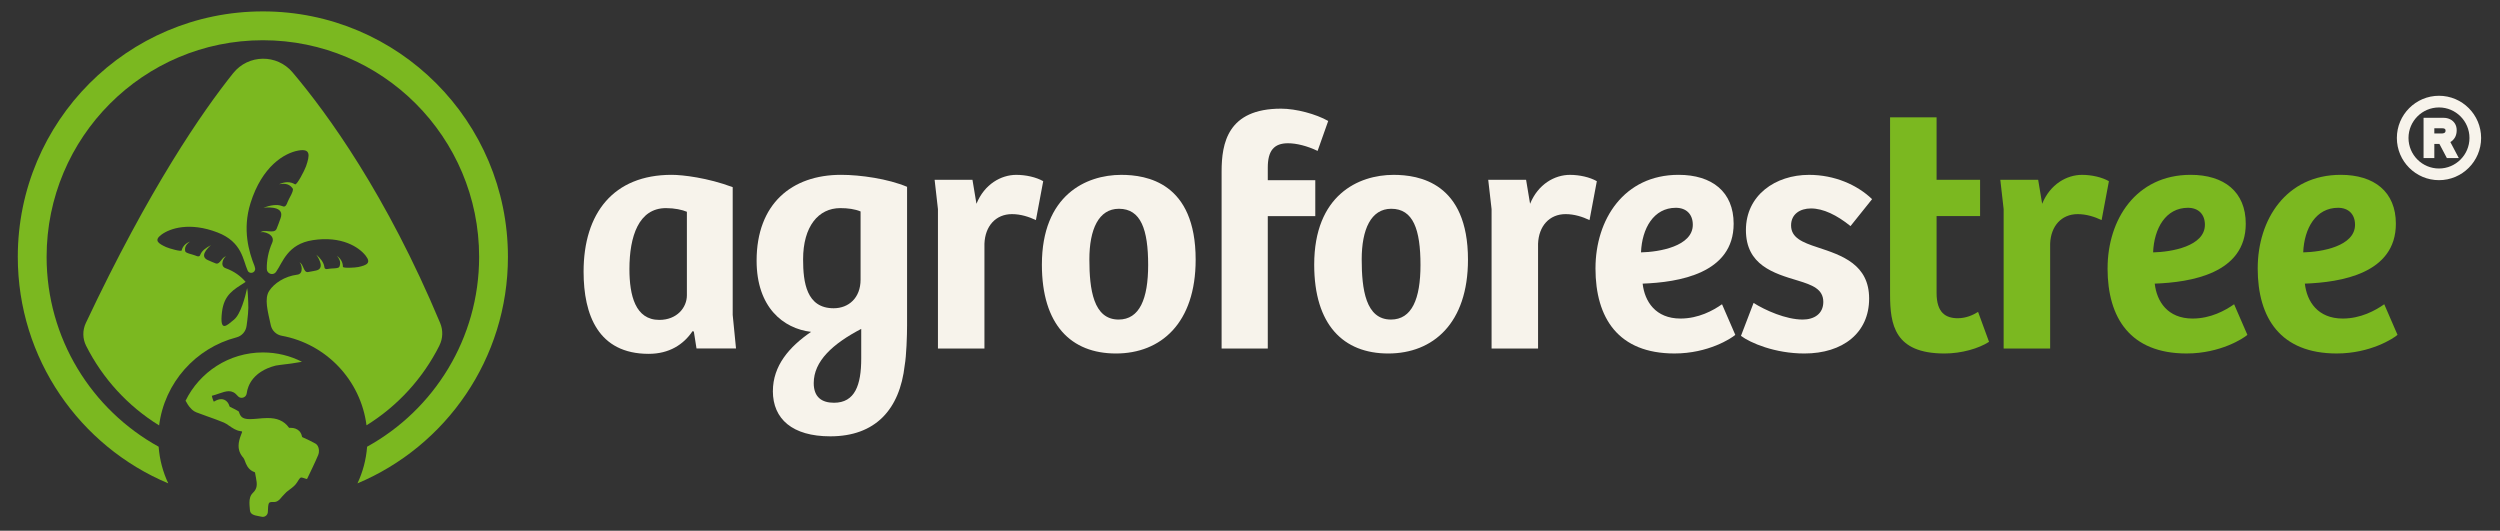 <svg width="179" height="38" viewBox="0 0 179 38" fill="none" xmlns="http://www.w3.org/2000/svg">
<rect x="0" y="0" width="179" height="38" fill="#333333" stroke="none"/>
<g clip-path="url(#clip0_5729_291)">
<path d="M41.785 19.45C41.785 15.258 43.926 12.518 48.086 12.518C48.894 12.518 50.678 12.733 52.461 13.4V22.547L52.699 24.952H49.87L49.679 23.737L49.584 23.714C48.942 24.667 47.919 25.335 46.445 25.335C42.831 25.335 41.785 22.548 41.785 19.452V19.45ZM49.181 21.142V15.163C48.848 15.021 48.301 14.901 47.683 14.901C45.732 14.901 45.067 16.925 45.067 19.26C45.067 21.166 45.495 22.905 47.207 22.905C48.468 22.905 49.181 22.023 49.181 21.142Z" fill="#F7F3EB"/>
<path d="M55.339 28.001C55.339 26.19 56.504 24.834 58.073 23.762C56.075 23.524 54.173 21.999 54.173 18.664C54.173 14.591 56.694 12.518 60.214 12.518C61.617 12.518 63.59 12.804 64.946 13.376V23.309C64.946 24.023 64.898 25.476 64.779 26.143C64.421 29.335 62.663 31.241 59.451 31.241C56.74 31.241 55.337 30.003 55.337 28.001H55.339ZM61.617 20.022V15.139C61.212 14.971 60.713 14.901 60.166 14.901C58.597 14.901 57.502 16.211 57.502 18.569C57.502 20.212 57.74 22.071 59.691 22.071C60.761 22.071 61.617 21.332 61.617 20.022ZM61.664 25.668V23.548C59.618 24.62 58.263 25.858 58.263 27.431C58.263 28.431 58.833 28.837 59.714 28.837C61.212 28.837 61.664 27.574 61.664 25.669V25.668Z" fill="#F7F3EB"/>
<path d="M66.918 12.876H69.629L69.914 14.592C70.484 13.187 71.674 12.52 72.767 12.52C73.458 12.52 74.194 12.687 74.694 12.973L74.171 15.759C73.671 15.521 73.077 15.331 72.459 15.331C71.294 15.331 70.533 16.188 70.486 17.451V24.954H67.157V14.973L66.919 12.876H66.918Z" fill="#F7F3EB"/>
<path d="M74.599 18.951C74.599 13.973 77.761 12.52 80.282 12.52C82.09 12.52 85.609 13.068 85.609 18.593C85.609 23.143 83.112 25.31 79.902 25.31C76.691 25.31 74.599 23.261 74.599 18.951ZM82.208 18.974C82.208 16.426 81.685 14.948 80.115 14.948C78.664 14.948 77.999 16.424 77.999 18.569C77.999 20.713 78.284 22.88 80.092 22.88C81.59 22.88 82.208 21.404 82.208 18.974Z" fill="#F7F3EB"/>
<path d="M91.724 7.78C92.794 7.78 94.22 8.161 95.1 8.661L94.34 10.806C93.602 10.448 92.818 10.257 92.223 10.257C91.225 10.257 90.773 10.781 90.773 11.996V12.901H94.174V15.474H90.773V24.954H87.467V12.282C87.467 10.257 87.895 7.78 91.724 7.78Z" fill="#F7F3EB"/>
<path d="M94.097 18.951C94.097 13.973 97.259 12.52 99.78 12.52C101.587 12.52 105.107 13.068 105.107 18.593C105.107 23.143 102.611 25.31 99.399 25.31C96.188 25.31 94.097 23.261 94.097 18.951ZM101.707 18.974C101.707 16.426 101.184 14.948 99.614 14.948C98.163 14.948 97.498 16.424 97.498 18.569C97.498 20.713 97.783 22.88 99.591 22.88C101.089 22.88 101.707 21.404 101.707 18.974Z" fill="#F7F3EB"/>
<path d="M106.557 12.876H109.268L109.554 14.592C110.124 13.187 111.314 12.52 112.407 12.52C113.097 12.52 113.834 12.687 114.333 12.973L113.81 15.759C113.311 15.521 112.717 15.331 112.099 15.331C110.934 15.331 110.173 16.188 110.125 17.451V24.954H106.797V14.973L106.557 12.876Z" fill="#F7F3EB"/>
<path d="M114.237 19.212C114.237 15.71 116.283 12.518 120.182 12.518C122.583 12.518 124.129 13.733 124.129 16.02C124.129 19.593 120.182 20.212 117.613 20.308C117.757 21.593 118.542 22.808 120.325 22.808C121.608 22.808 122.655 22.237 123.297 21.784L124.247 23.976C123.985 24.214 122.321 25.309 119.895 25.309C115.876 25.309 114.236 22.784 114.236 19.211L114.237 19.212ZM121.205 16.093C121.205 15.331 120.73 14.878 119.992 14.878C118.399 14.878 117.566 16.354 117.496 18.07C118.779 18.045 121.205 17.641 121.205 16.093Z" fill="#F7F3EB"/>
<path d="M124.653 24.048L125.556 21.69C126.389 22.214 127.863 22.88 129.075 22.88C129.884 22.88 130.549 22.475 130.549 21.618C130.549 20.689 129.741 20.403 128.741 20.094C126.981 19.57 125.008 18.974 125.008 16.474C125.008 13.973 127.123 12.52 129.525 12.52C131.356 12.52 132.973 13.234 134.042 14.259L132.497 16.188C131.522 15.401 130.546 14.925 129.667 14.925C128.882 14.925 128.241 15.331 128.241 16.14C128.241 17.022 129.049 17.355 130.145 17.712C131.88 18.283 133.83 18.927 133.83 21.38C133.83 23.833 131.952 25.31 129.193 25.31C127.077 25.31 125.318 24.548 124.653 24.048Z" fill="#F7F3EB"/>
<path d="M135.329 21.071V8.399H138.659V12.876H141.774V15.472H138.659V20.974C138.659 22.38 139.301 22.785 140.179 22.785C140.75 22.785 141.25 22.57 141.631 22.332L142.415 24.476C141.678 24.952 140.442 25.31 139.229 25.31C135.637 25.31 135.329 23.238 135.329 21.071Z" fill="#7BB820"/>
<path d="M143.222 12.876H145.933L146.219 14.592C146.789 13.187 147.979 12.52 149.072 12.52C149.762 12.52 150.499 12.687 150.998 12.973L150.475 15.759C149.976 15.521 149.381 15.331 148.764 15.331C147.598 15.331 146.838 16.188 146.79 17.451V24.954H143.461V14.973L143.222 12.876Z" fill="#7BB820"/>
<path d="M150.903 19.212C150.903 15.71 152.949 12.518 156.848 12.518C159.249 12.518 160.796 13.733 160.796 16.02C160.796 19.593 156.848 20.212 154.279 20.308C154.423 21.593 155.208 22.808 156.991 22.808C158.274 22.808 159.321 22.237 159.962 21.784L160.913 23.976C160.651 24.214 158.987 25.309 156.561 25.309C152.542 25.309 150.901 22.784 150.901 19.211L150.903 19.212ZM157.871 16.093C157.871 15.331 157.396 14.878 156.658 14.878C155.064 14.878 154.232 16.354 154.162 18.07C155.445 18.045 157.871 17.641 157.871 16.093Z" fill="#7BB820"/>
<path d="M161.652 19.212C161.652 15.71 163.697 12.518 167.596 12.518C169.998 12.518 171.544 13.733 171.544 16.02C171.544 19.593 167.596 20.212 165.028 20.308C165.171 21.593 165.956 22.808 167.74 22.808C169.023 22.808 170.07 22.237 170.712 21.784L171.662 23.976C171.4 24.214 169.736 25.309 167.31 25.309C163.291 25.309 161.651 22.784 161.651 19.211L161.652 19.212ZM168.62 16.093C168.62 15.331 168.144 14.878 167.407 14.878C165.813 14.878 164.98 16.354 164.91 18.07C166.193 18.045 168.62 17.641 168.62 16.093Z" fill="#7BB820"/>
<path d="M174.632 6.857C172.969 6.857 171.615 8.212 171.615 9.879C171.615 11.546 172.968 12.9 174.632 12.9C176.295 12.9 177.648 11.546 177.648 9.879C177.648 8.212 176.295 6.857 174.632 6.857ZM174.632 12.065C173.427 12.065 172.449 11.084 172.449 9.879C172.449 8.674 173.428 7.693 174.632 7.693C175.834 7.693 176.814 8.674 176.814 9.879C176.814 11.084 175.834 12.065 174.632 12.065Z" fill="#F7F3EB"/>
<path d="M175.774 9.845C175.857 9.698 175.899 9.521 175.899 9.322C175.899 9.142 175.856 8.982 175.771 8.846C175.686 8.712 175.57 8.608 175.427 8.539C175.286 8.471 175.131 8.436 174.962 8.436H173.527V11.319H174.298V10.305H174.661L175.196 11.319H176.051L175.446 10.171C175.583 10.093 175.692 9.983 175.772 9.843L175.774 9.845ZM175.102 9.353C175.102 9.399 175.092 9.438 175.074 9.465C175.055 9.494 175.026 9.514 174.986 9.53C174.939 9.549 174.877 9.558 174.804 9.558H174.298V9.184H174.861C174.922 9.184 174.971 9.191 175.01 9.207C175.042 9.22 175.065 9.237 175.079 9.26C175.094 9.285 175.102 9.315 175.102 9.353Z" fill="#F7F3EB"/>
<path d="M18.82 0.816C9.129 0.816 1.274 8.684 1.274 18.391C1.274 25.692 5.719 31.955 12.048 34.609C11.667 33.802 11.427 32.916 11.358 31.984C6.577 29.345 3.337 24.247 3.337 18.391C3.337 9.826 10.269 2.881 18.821 2.881C27.374 2.881 34.306 9.824 34.306 18.391C34.306 24.247 31.066 29.345 26.285 31.984C26.214 32.917 25.974 33.802 25.595 34.609C31.923 31.955 36.368 25.692 36.368 18.391C36.368 8.684 28.513 0.816 18.823 0.816H18.82Z" fill="#7BB820"/>
<path d="M31.466 24.733C30.286 27.09 28.469 29.072 26.242 30.452C25.827 27.211 23.347 24.618 20.166 24.039C19.779 23.968 19.472 23.668 19.388 23.283C19.171 22.28 18.908 21.381 19.279 20.82C19.626 20.292 20.366 19.781 21.295 19.664C21.774 19.604 21.592 18.853 21.435 18.79C21.735 18.869 21.715 19.526 22.047 19.479C22.238 19.452 22.425 19.409 22.613 19.373C23.239 19.256 22.887 18.583 22.645 18.228C22.956 18.507 23.168 18.788 23.216 19.07C23.237 19.198 23.239 19.315 23.554 19.244C23.721 19.207 24.244 19.244 24.3 19.101C24.404 18.837 24.365 18.618 24.126 18.318C24.414 18.534 24.551 18.797 24.551 19.101C24.551 19.217 25.433 19.168 25.665 19.117C26.27 18.985 26.597 18.83 26.172 18.295C25.689 17.687 24.456 16.882 22.409 17.192C20.572 17.471 20.245 18.795 19.764 19.469C19.76 19.474 19.757 19.479 19.753 19.485C19.542 19.753 19.11 19.601 19.103 19.259C19.091 18.676 19.205 18.022 19.489 17.378C19.754 16.78 18.812 16.51 18.635 16.654C18.927 16.354 19.629 16.798 19.807 16.378C19.91 16.139 19.99 15.889 20.082 15.645C20.388 14.836 19.413 14.817 18.861 14.872C19.378 14.687 19.83 14.618 20.169 14.744C20.325 14.801 20.451 14.873 20.594 14.458C20.669 14.239 21.071 13.65 20.954 13.491C20.738 13.2 20.473 13.104 19.982 13.192C20.415 12.993 20.797 13.002 21.127 13.197C21.252 13.272 21.808 12.207 21.913 11.902C22.187 11.109 22.246 10.624 21.369 10.778C20.375 10.953 18.762 11.891 17.932 14.557C17.346 16.443 17.822 18.047 18.223 19.044C18.241 19.091 18.256 19.148 18.266 19.211C18.316 19.53 17.873 19.67 17.734 19.378C17.734 19.378 17.734 19.375 17.733 19.374C17.394 18.634 17.348 17.322 15.565 16.64C13.577 15.879 12.168 16.347 11.555 16.804C11.014 17.207 11.31 17.426 11.889 17.689C12.111 17.79 12.983 18.038 13.009 17.93C13.074 17.647 13.269 17.432 13.603 17.296C13.299 17.521 13.213 17.716 13.26 17.987C13.286 18.134 13.818 18.22 13.977 18.292C14.28 18.43 14.306 18.322 14.355 18.207C14.461 17.956 14.735 17.742 15.107 17.553C14.789 17.829 14.291 18.376 14.895 18.629C15.077 18.706 15.257 18.791 15.441 18.859C15.764 18.979 15.885 18.361 16.203 18.357C16.032 18.378 15.69 19.039 16.157 19.205C16.775 19.424 17.266 19.795 17.59 20.191C17.586 20.191 17.582 20.191 17.577 20.191C16.716 20.745 16.04 21.094 15.892 22.351C15.715 23.862 16.252 23.297 16.749 22.892C17.237 22.495 17.559 21.254 17.695 20.628C17.758 20.934 17.75 21.318 17.773 21.645C17.812 22.169 17.73 22.779 17.654 23.339C17.601 23.735 17.314 24.058 16.929 24.157C14.008 24.918 11.781 27.401 11.393 30.46C9.166 29.085 7.347 27.107 6.164 24.755C5.908 24.245 5.902 23.645 6.145 23.129C10.699 13.478 14.485 8.001 16.697 5.237C17.78 3.884 19.826 3.856 20.947 5.181C23.429 8.115 27.674 13.94 31.518 23.136C31.732 23.649 31.713 24.233 31.463 24.732L31.466 24.733Z" fill="#7BB820"/>
<path d="M22.782 32.581C22.664 32.864 22.535 33.138 22.401 33.424C22.381 33.466 22.36 33.511 22.34 33.554L22.323 33.59L22.303 33.629L22.28 33.679L21.997 34.272C21.989 34.291 21.967 34.3 21.948 34.294L21.679 34.208C21.637 34.194 21.601 34.187 21.574 34.187C21.502 34.187 21.443 34.254 21.281 34.524C21.142 34.754 20.927 34.913 20.738 35.053L20.728 35.06C20.649 35.12 20.573 35.176 20.509 35.232C20.457 35.277 20.408 35.333 20.355 35.391L20.349 35.397C20.311 35.438 20.267 35.486 20.223 35.531C20.2 35.554 20.175 35.586 20.148 35.617L20.145 35.62C20.037 35.75 19.875 35.943 19.631 35.943H19.608C19.579 35.942 19.551 35.941 19.525 35.941C19.355 35.941 19.296 35.978 19.279 35.994C19.267 36.005 19.257 36.02 19.249 36.04C19.198 36.147 19.19 36.37 19.183 36.571L19.178 36.66C19.17 36.858 19.005 37.008 18.815 37.008C18.786 37.008 18.756 37.005 18.727 36.997C18.668 36.982 18.595 36.969 18.517 36.955C18.22 36.899 17.913 36.841 17.895 36.521C17.89 36.476 17.887 36.431 17.883 36.388V36.383C17.873 36.262 17.86 36.132 17.86 36.001C17.86 35.74 17.908 35.479 18.102 35.295C18.444 34.971 18.415 34.661 18.325 34.189L18.311 34.118L18.305 34.085C18.299 34.057 18.294 34.03 18.289 34.001C18.285 33.975 18.279 33.949 18.275 33.922C18.271 33.894 18.265 33.868 18.261 33.841C18.258 33.825 18.248 33.812 18.233 33.808C18.19 33.793 18.15 33.776 18.112 33.757C17.752 33.583 17.628 33.251 17.548 33.039C17.509 32.933 17.47 32.835 17.424 32.778C17.393 32.744 17.366 32.711 17.34 32.677C17.226 32.526 17.157 32.376 17.12 32.228C17.092 32.125 17.082 32.023 17.082 31.92C17.082 31.652 17.162 31.391 17.255 31.145C17.267 31.117 17.277 31.088 17.288 31.059L17.297 31.036C17.305 31.011 17.32 30.975 17.333 30.939C17.34 30.915 17.327 30.89 17.303 30.884C17.277 30.879 17.245 30.873 17.206 30.869C16.898 30.822 16.644 30.648 16.421 30.492H16.418C16.284 30.397 16.157 30.31 16.035 30.258C15.668 30.104 15.269 29.962 14.917 29.838L14.844 29.812C14.587 29.721 14.322 29.626 14.063 29.525C14.011 29.505 13.963 29.48 13.913 29.45C13.786 29.372 13.665 29.26 13.55 29.112C13.472 29.016 13.415 28.912 13.363 28.821C13.337 28.776 13.312 28.732 13.286 28.692C14.29 26.645 16.394 25.235 18.825 25.235C19.832 25.235 20.782 25.476 21.621 25.905L20.852 26.029C20.803 26.038 20.665 26.053 20.488 26.075H20.478C20.299 26.098 19.826 26.156 19.763 26.172L19.737 26.177C19.335 26.278 18.982 26.427 18.687 26.619C18.265 26.893 17.958 27.252 17.79 27.677C17.729 27.832 17.686 27.996 17.663 28.169C17.635 28.366 17.468 28.483 17.3 28.483C17.199 28.483 17.098 28.443 17.022 28.352C16.921 28.231 16.82 28.144 16.712 28.088C16.611 28.036 16.503 28.01 16.385 28.01C16.166 28.01 15.924 28.094 15.665 28.183L15.645 28.19C15.498 28.241 15.346 28.294 15.192 28.332C15.182 28.333 15.174 28.336 15.168 28.338C15.175 28.413 15.228 28.56 15.25 28.622L15.257 28.643C15.266 28.669 15.276 28.695 15.284 28.721C15.284 28.721 15.289 28.732 15.292 28.734C15.303 28.749 15.322 28.755 15.338 28.744C15.349 28.74 15.362 28.734 15.378 28.724C15.496 28.656 15.656 28.58 15.835 28.58C15.915 28.58 15.993 28.594 16.065 28.626C16.24 28.701 16.365 28.86 16.437 29.098C16.44 29.108 16.445 29.117 16.454 29.121C16.494 29.144 16.559 29.177 16.647 29.219C16.745 29.265 16.868 29.325 16.986 29.395L17.085 29.456C17.092 29.462 17.099 29.469 17.102 29.477L17.141 29.586C17.251 29.897 17.45 30.009 17.898 30.009C18.056 30.009 18.235 29.995 18.472 29.974C18.697 29.952 18.928 29.932 19.158 29.932C19.502 29.932 19.775 29.978 20.017 30.078C20.286 30.189 20.511 30.371 20.688 30.617C20.697 30.629 20.709 30.636 20.724 30.635C20.751 30.635 20.777 30.632 20.802 30.632C21.058 30.632 21.263 30.706 21.413 30.848C21.489 30.922 21.577 31.043 21.617 31.226C21.62 31.241 21.623 31.255 21.626 31.27C21.627 31.283 21.637 31.294 21.649 31.3C21.689 31.319 21.728 31.337 21.767 31.355C22.055 31.488 22.326 31.612 22.585 31.76C22.637 31.791 22.68 31.829 22.715 31.877C22.794 31.982 22.831 32.121 22.837 32.255C22.842 32.372 22.823 32.486 22.785 32.574L22.782 32.581Z" fill="#7BB820"/>
</g>
<defs>
<clipPath id="clip0_5729_291">
<rect width="177.957" height="36.58" fill="white" transform="translate(0.522 0.7)"/>
</clipPath>
</defs>
</svg>
